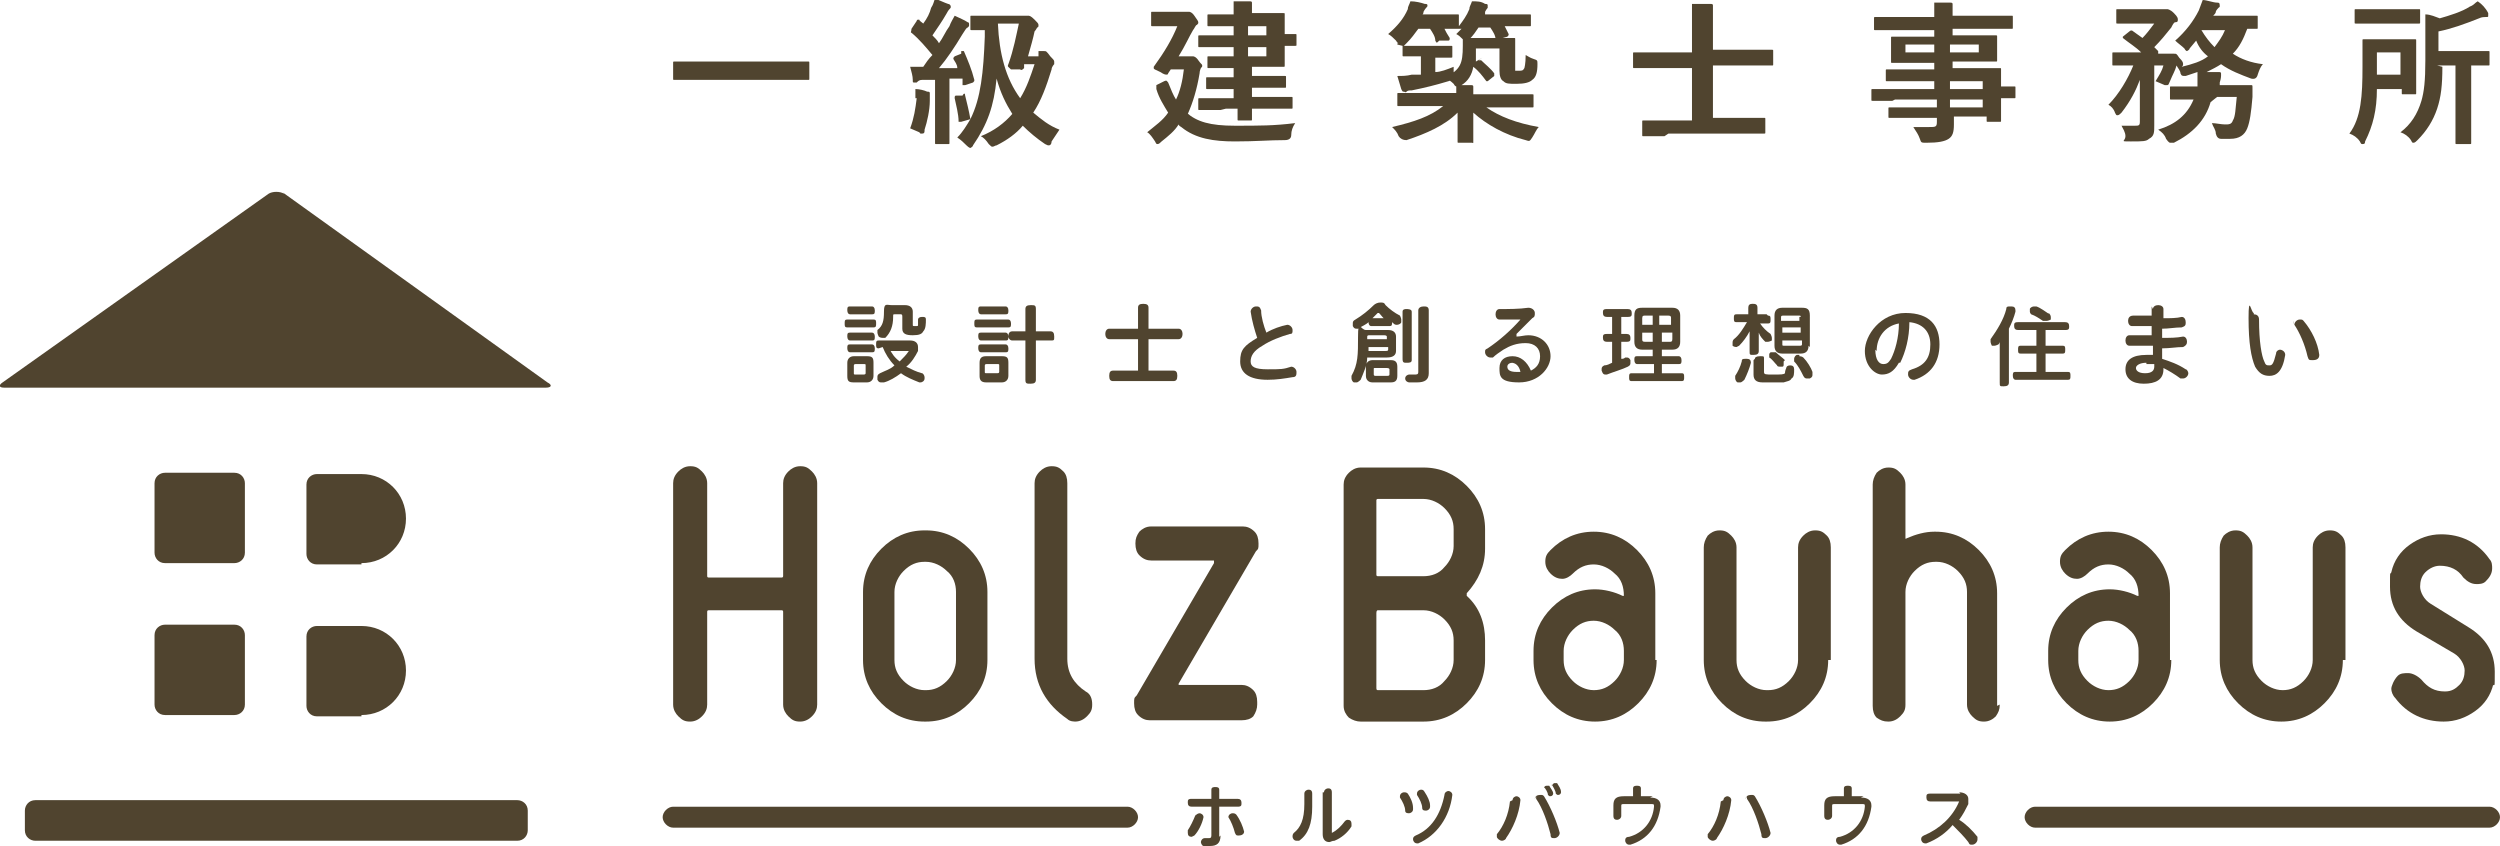 <?xml version="1.0" encoding="UTF-8"?>
<svg id="_レイヤー_2" data-name="レイヤー 2" xmlns="http://www.w3.org/2000/svg" width="190.9" height="64.6" viewBox="0 0 190.9 64.6">
  <defs>
    <style>
      .cls-1 {
        fill: #50442f;
      }
    </style>
  </defs>
  <g id="_レイヤー_1-2" data-name="レイヤー 1">
    <g>
      <g>
        <g>
          <path class="cls-1" d="M64.7,25c-.2,0-.2-.1-.2-.3s0-.3.2-.3h2c.2,0,.2.1.2.3s0,.3-.2.3h-2ZM66.7,28.7c0,.3-.2.5-.5.5h-1c-.4,0-.5-.1-.5-.5v-1c0-.3.2-.5.5-.5h1c.4,0,.5.1.5.5v1ZM64.9,24c-.1,0-.2-.1-.2-.3s0-.3.2-.3h1.7c.1,0,.2.1.2.3s0,.3-.2.3h-1.7ZM64.9,26c-.1,0-.2-.1-.2-.3s0-.3.2-.3h1.7c.1,0,.2.1.2.3s0,.3-.2.3h-1.7ZM64.9,26.9c-.1,0-.2-.1-.2-.3s0-.3.2-.3h1.7c.1,0,.2.1.2.3s0,.3-.2.3h-1.7ZM66.1,27.9c0-.1,0-.1-.2-.1h-.5c-.1,0-.2,0-.2.1v.6c0,.1,0,.1.2.1h.5c.1,0,.2,0,.2-.1v-.6ZM67.1,26.6c-.2,0-.2-.1-.2-.3s0-.3.2-.3h2.4c.4,0,.6.2.6.5s0,.2,0,.3c-.2.4-.5.9-.9,1.2.4.2.8.4,1.2.5.1,0,.2.2.2.3s0,0,0,.1c0,.2-.2.3-.3.3s0,0-.1,0c-.5-.2-1-.4-1.4-.7-.4.3-.9.6-1.3.7,0,0-.1,0-.2,0-.1,0-.2,0-.3-.2,0,0,0-.1,0-.2,0-.1,0-.2.2-.3.4-.2.8-.3,1.1-.6-.4-.4-.7-.9-.9-1.4h0ZM68.9,24.2c0-.1,0-.2-.1-.2h-.5c-.1,0-.1,0-.1.2,0,.7-.2,1.2-.6,1.6,0,0-.2,0-.2,0s-.2,0-.3-.1c0,0-.1-.2-.1-.3s0-.2,0-.2c.4-.3.5-.7.5-1.4s.2-.5.6-.5h1c.4,0,.6.2.6.5v1c0,.1,0,.1.2.1s.2,0,.2-.1c0,0,0-.3,0-.4,0-.1.1-.2.3-.2h0c.2,0,.3,0,.3.2h0c0,.3,0,.7-.2.9-.1.2-.3.3-.8.3s-.8-.1-.8-.5v-1ZM67.9,26.6c.2.4.4.7.8,1,.3-.3.5-.5.7-.8,0,0,0,0,0,0,0,0,0,0-.1,0h-1.3Z"/>
          <path class="cls-1" d="M74.6,25c-.2,0-.2-.1-.2-.3s0-.3.2-.3h2.4c.1,0,.2.1.2.3s0,.3-.2.3h-2.4ZM74.9,24c-.1,0-.2-.1-.2-.3s0-.3.2-.3h1.9c.1,0,.2.1.2.3s0,.3-.2.3h-1.9ZM74.9,26c-.1,0-.2-.1-.2-.3s0-.3.2-.3h1.9c.1,0,.2.1.2.3s0,.3-.2.3h-1.9ZM74.9,26.9c-.1,0-.2-.1-.2-.3s0-.3.2-.3h1.9c.1,0,.2.1.2.3s0,.3-.2.3h-1.9ZM77,28.7c0,.3-.2.5-.5.5h-1.2c-.4,0-.5-.2-.5-.5v-1c0-.4.2-.5.5-.5h1.2c.4,0,.5.1.5.5v1ZM76.3,27.9c0-.1,0-.1-.2-.1h-.7c-.1,0-.2,0-.2.1v.5c0,.1,0,.1.2.1h.7c.1,0,.2,0,.2-.1v-.5ZM80.2,25.3c.2,0,.3.1.3.4s0,.3-.3.3h-1.1v3c0,.2-.1.3-.4.3s-.4,0-.4-.3v-3h-1c-.2,0-.3-.2-.3-.3s0-.4.3-.4h1v-1.7c0-.2.1-.3.4-.3s.4,0,.4.3v1.7h1.1Z"/>
          <path class="cls-1" d="M89.6,28.3c.2,0,.3.1.3.4s-.1.4-.3.4h-4.6c-.2,0-.3-.1-.3-.4s.1-.4.3-.4h1.9v-2.4h-2.2c-.2,0-.3-.2-.3-.4s.1-.4.3-.4h2.2v-1.6c0-.2.1-.3.4-.3s.4.1.4.3v1.6h2.3c.2,0,.3.2.3.4s-.1.4-.3.4h-2.3v2.4h2Z"/>
          <path class="cls-1" d="M98.2,24.8s0,0,.1,0c.2,0,.4.2.4.4s0,.3-.2.3c-.7.2-1.5.5-2.1.9-.7.4-.9.8-.9,1.2s.3.6,1.3.6,1.2,0,1.8-.2c0,0,0,0,0,0,.2,0,.4.2.4.4s0,.4-.3.4c-.6.1-1.2.2-1.9.2-1.4,0-2.1-.5-2.1-1.4s.3-1.2,1.3-1.8c-.2-.6-.4-1.3-.5-2,0,0,0,0,0,0,0-.2.2-.4.4-.4s.3,0,.4.3c0,.5.2,1.2.4,1.7.5-.3,1.1-.5,1.6-.6Z"/>
          <path class="cls-1" d="M104.4,27.3c0,.6-.3,1.2-.5,1.7,0,0-.2.2-.3.2s-.1,0-.2,0c-.1,0-.2-.2-.2-.3s0-.1,0-.2c.5-.9.5-1.6.5-3s.2-.5.6-.5h1.7c.4,0,.6.2.6.5v1.1c0,.3-.2.5-.7.5h-1.6ZM104.7,24.9c-.1,0-.2-.1-.2-.3h0c-.2.2-.5.3-.8.5,0,0,0,0-.1,0-.1,0-.2,0-.3-.2,0,0,0-.1,0-.2,0-.1,0-.2.2-.3.5-.3,1-.7,1.4-1.1.1-.1.3-.2.5-.2s.3,0,.4.2c.3.3.7.6,1.1.8,0,0,.1.2.1.3s0,0,0,.2c0,.1-.2.2-.3.2s0,0-.1,0c-.1,0-.2-.1-.3-.2,0,0,0,0,0,0,0,.2,0,.3-.2.3h-1.2ZM106.2,27.5c.3,0,.5.1.5.5v.7c0,.4-.2.5-.5.5h-1.4c-.3,0-.5-.2-.5-.5v-.7c0-.3.2-.5.5-.5h1.4ZM105.8,26.8c.1,0,.2,0,.2-.1v-.2h-1.5c0,0,0,.2,0,.3h1.4ZM104.6,25.6c-.1,0-.2,0-.2.1v.2h1.5v-.2c0,0,0-.1-.2-.1h-1.2ZM105.8,24.4c-.2-.1-.3-.3-.5-.5,0,0,0,0,0,0,0,0,0,0-.1,0-.1.1-.3.3-.4.4h1.1ZM105.9,28.7c.1,0,.2,0,.2-.1v-.4c0,0,0-.1-.2-.1h-.9c-.1,0-.1,0-.1.1v.4c0,0,0,.1.1.1h.9ZM107.8,27.5c0,.2-.2.2-.4.2s-.3,0-.3-.3v-3.6c0-.2.2-.2.3-.2s.4,0,.4.2v3.6ZM109.1,28.5c0,.5-.3.7-.9.7s-.4,0-.6,0c-.1,0-.3-.1-.3-.3s0,0,0,0c0-.2.2-.3.3-.3s0,0,0,0c.2,0,.3,0,.4,0,.2,0,.3,0,.3-.2v-4.7c0-.2.2-.3.4-.3s.4,0,.4.3v4.9Z"/>
          <path class="cls-1" d="M115.8,25.7c.3,0,.6-.1.9-.1,1,0,1.7.7,1.7,1.6s-.9,2-2.4,2-1.5-.5-1.5-1.1.4-.9,1-.9,1.1.4,1.4,1.1c.4-.2.7-.5.7-1.1s-.4-1-1.1-1-1.2.2-1.7.5c-.3.2-.6.4-.8.6,0,0-.2,0-.2,0-.2,0-.4-.2-.4-.4s0-.2.2-.3c.9-.6,1.8-1.4,2.5-2.2-.5,0-1,0-1.6,0-.2,0-.3-.2-.3-.4s.1-.4.3-.4c.7,0,1.5,0,2.2-.1h0c.3,0,.5.2.5.4s0,.3-.2.4l-1.2,1.2h0ZM115.5,27.7c-.2,0-.4.1-.4.3,0,.3.3.4.7.4s.3,0,.3,0c-.1-.5-.4-.7-.7-.7Z"/>
          <path class="cls-1" d="M122.7,24.2c-.2,0-.3-.1-.3-.3s0-.3.3-.3h1.6c.2,0,.3.1.3.3s0,.3-.3.3h-.5v1.3h.4c.2,0,.3.1.3.3s0,.3-.3.3h-.4v1.3c.1,0,.2,0,.3-.1,0,0,0,0,.1,0,.1,0,.2,0,.3.2,0,0,0,.1,0,.2,0,.1,0,.2-.2.3-.4.2-1.1.4-1.6.6,0,0,0,0-.1,0-.1,0-.2,0-.3-.3,0,0,0,0,0-.1,0-.1,0-.2.2-.3.2,0,.4-.1.6-.2v-1.6h-.4c-.2,0-.3-.1-.3-.3s0-.3.3-.3h.4v-1.3h-.5ZM126.2,27.8h-1.2c-.1,0-.2-.1-.2-.3s0-.3.2-.3h1.2v-.5h-.8c-.4,0-.6-.2-.6-.6v-2c0-.5.2-.6.6-.6h2.3c.4,0,.6.2.6.6v2c0,.4-.2.6-.6.6h-.8v.5h1.3c.1,0,.2.1.2.3s0,.3-.2.3h-1.3v.7h1.5c.2,0,.2.1.2.3s0,.3-.2.3h-3.8c-.2,0-.2-.1-.2-.3s0-.3.2-.3h1.7v-.7ZM125.6,24.1c-.1,0-.2,0-.2.2v.5h.8v-.7h-.6ZM125.4,25.4v.5c0,.1,0,.2.2.2h.6v-.7h-.8ZM126.8,24.8h.8v-.5c0-.1,0-.2-.2-.2h-.7v.7ZM126.8,26.1h.7c.1,0,.2,0,.2-.2v-.5h-.8v.7Z"/>
          <path class="cls-1" d="M135,24.1c.2,0,.2.1.2.3s0,.3-.2.3h-.6c.2.3.5.6.8.8,0,0,.1.2.1.3s0,.1,0,.2c0,0-.2.1-.3.1s-.1,0-.2,0c-.2-.2-.4-.4-.5-.7,0,.2,0,.3,0,.5v.9c0,.2-.1.3-.4.3s-.3,0-.3-.3v-.9c0-.2,0-.4,0-.6-.2.4-.5.8-.8,1.1,0,0-.2.1-.2.1s-.2,0-.3-.1c0,0,0-.1,0-.2s0-.2.1-.3c.4-.3.7-.8,1-1.3h-.8c-.2,0-.2-.1-.2-.3s0-.3.2-.3h.9v-.5c0-.2.1-.3.3-.3s.4,0,.4.3v.5h.7ZM133.7,27.6s0,0,0,.1c-.1.4-.3.9-.5,1.3,0,0-.2.2-.3.2s-.1,0-.2,0c-.1,0-.2-.2-.2-.3s0-.1,0-.2c.2-.3.4-.7.5-1.1,0-.2.1-.2.3-.2s0,0,.1,0c.2,0,.3.1.3.3ZM134,27.4c0-.1.1-.2.4-.2s.3,0,.3.2v1c0,.2.1.2.7.2s.8,0,.9-.1c0,0,0-.2.1-.4,0-.1.1-.2.3-.2s0,0,0,0c.2,0,.3.1.3.3h0c0,.3,0,.6-.2.7-.1.2-.3.2-.6.3-.2,0-.5,0-.8,0s-.6,0-.8,0c-.5,0-.7-.2-.7-.6v-1.1ZM136.2,27.6c0,0,0,.1,0,.2s0,.2-.1.2c0,0-.2,0-.2,0s-.2,0-.2-.1c-.2-.2-.4-.5-.6-.6,0,0,0-.1,0-.2s0-.1.1-.2c0,0,.2,0,.2,0s.1,0,.2,0c.2.2.5.4.7.6ZM138.1,26.4c0,.4-.2.6-.6.6h-1.4c-.4,0-.6-.2-.6-.6v-2.3c0-.4.2-.6.6-.6h1.5c.4,0,.6.1.6.6v2.4ZM137.5,24.2c0-.1,0-.1-.2-.1h-1.1c-.1,0-.2,0-.2.1v.3h1.4v-.3ZM136.1,25v.4h1.4v-.4h-1.4ZM136.1,26v.3c0,.1,0,.1.2.1h1.1c.1,0,.2,0,.2-.1v-.3h-1.4ZM137.4,27.2c0,0,.2,0,.3.1.3.3.6.8.7,1.1,0,0,0,.1,0,.2,0,.1,0,.2-.2.3,0,0-.1,0-.2,0-.1,0-.2,0-.3-.2-.2-.4-.4-.8-.7-1.1,0,0,0-.1,0-.2,0,0,0-.2.2-.3,0,0,.1,0,.2,0Z"/>
          <path class="cls-1" d="M145,27.7c-.4.7-.8.9-1.3.9s-1.3-.6-1.3-1.8,1.2-2.9,3.1-2.9,2.6,1,2.6,2.4-.7,2.3-1.9,2.7c0,0,0,0-.1,0-.2,0-.4-.2-.4-.4s0-.3.3-.4c1-.3,1.4-.9,1.4-1.9s-.6-1.6-1.6-1.7c0,1.2-.3,2.3-.7,3.1ZM143.2,26.7c0,.8.3,1.1.6,1.1s.4-.1.6-.4c.3-.6.6-1.6.6-2.7-1.1.2-1.7,1.1-1.7,2.1Z"/>
          <path class="cls-1" d="M152.7,26.8c0-.2,0-.5,0-.7,0,0,0,.1-.1.2,0,0-.2.1-.3.1s-.2,0-.2,0c0,0-.1-.2-.1-.3s0-.2,0-.2c.5-.7,1-1.5,1.2-2.3,0-.2.1-.2.3-.2s0,0,.1,0c.2,0,.3.1.3.3s0,0,0,.1c-.1.4-.3.9-.5,1.3v4.1c0,.2-.1.3-.4.3s-.3,0-.3-.3v-2.3ZM156.2,26.4h1.3c.2,0,.2.1.2.3s0,.3-.2.3h-1.3v1.4h1.7c.2,0,.2.1.2.3s0,.3-.2.3h-4c-.1,0-.2-.1-.2-.3s0-.3.2-.3h1.6v-1.4h-1.2c-.2,0-.2-.1-.2-.3s0-.3.2-.3h1.2v-1.2h-1.4c-.2,0-.3-.1-.3-.3s0-.3.3-.3h3.6c.2,0,.3.1.3.3s0,.3-.3.3h-1.5v1.2ZM156.4,23.9c.1,0,.2.2.2.3s0,.2,0,.2c0,0-.2.1-.3.1s-.2,0-.3,0c-.3-.2-.6-.4-.9-.5,0,0-.1-.1-.1-.2s0-.2,0-.2c0-.1.2-.2.3-.2s.1,0,.2,0c.3.1.7.4,1,.6Z"/>
          <path class="cls-1" d="M164.4,23.6c0-.2.2-.3.4-.3s.4.1.4.3v.7c.5,0,1,0,1.4-.1,0,0,0,0,0,0,.2,0,.3.2.3.4s0,.3-.3.4c-.5,0-1,.1-1.5.1,0,.2,0,.4,0,.7.6,0,1.1,0,1.6-.1,0,0,0,0,0,0,.2,0,.3.2.3.4s-.1.3-.3.4c-.5,0-1,.1-1.6.1,0,.3,0,.6,0,.8.6.2,1.2.4,1.8.8.1,0,.2.2.2.3,0,.2-.2.4-.4.4s-.2,0-.2,0c-.4-.3-.9-.6-1.3-.8,0,0,0,0,0,.1,0,.8-.6,1.1-1.5,1.1s-1.4-.4-1.4-1.1.5-1.1,1.6-1.1.4,0,.5,0c0-.2,0-.5,0-.7h-.2c-.6,0-1.1,0-1.6,0-.2,0-.3-.2-.3-.4s.1-.4.3-.4h0c.4,0,.9,0,1.5,0h.2c0-.2,0-.4,0-.7h-.2c-.4,0-.9,0-1.3,0-.2,0-.3-.2-.3-.4s.1-.4.4-.4h0c.4,0,.8,0,1.2,0h.2v-.7ZM163.9,27.7c-.5,0-.8.2-.8.4s.2.4.7.4.7-.2.7-.5,0-.1,0-.2c-.2,0-.4,0-.6,0Z"/>
          <path class="cls-1" d="M172.1,24c.2,0,.4.1.4.4,0,1.7.2,2.8.4,3.2.1.3.2.3.4.3s.3-.1.5-.9c0-.2.2-.3.3-.3s.4.1.4.4,0,0,0,0c-.2,1.3-.7,1.6-1.2,1.6s-.8-.2-1.1-.7c-.3-.7-.5-1.8-.5-3.7s.2-.4.4-.4ZM175.2,24.8c0-.2.2-.4.4-.4s.2,0,.3.1c.6.7,1.1,1.7,1.2,2.6,0,0,0,0,0,0,0,.3-.2.4-.5.4s-.3,0-.4-.3c-.2-.9-.6-1.8-1-2.4,0,0-.1-.2-.1-.3Z"/>
        </g>
        <g>
          <path class="cls-1" d="M91.3,62.3c0-.1.2-.2.3-.2s.3.1.3.3,0,0,0,0c-.1.5-.4,1.1-.7,1.4,0,0-.2.1-.2.1-.2,0-.3-.1-.3-.3s0-.1,0-.2c.2-.3.4-.7.6-1.2ZM93.2,63.8c0,.6-.3.8-.8.8s-.3,0-.5,0c-.1,0-.2-.2-.2-.3s.1-.3.3-.3,0,0,0,0c.1,0,.2,0,.3,0s.2,0,.2-.2v-2.2h-1.5c-.2,0-.3-.1-.3-.3s0-.3.3-.3h1.5v-.7c0-.2.2-.2.3-.2s.3,0,.3.2v.7h1.4c.2,0,.3.1.3.3s0,.3-.3.3h-1.4v2.3ZM93.8,62.4c0-.2.2-.3.3-.3s.2,0,.3.1c.3.4.5.9.6,1.3,0,0,0,0,0,0,0,.2-.2.3-.4.3s-.2,0-.3-.2c-.1-.4-.3-.9-.5-1.2,0,0,0-.1,0-.1Z"/>
          <path class="cls-1" d="M99.6,60.6c0-.2.2-.3.3-.3s.3,0,.3.3v1c0,1.3-.3,2.1-1,2.6,0,0-.2,0-.2,0-.2,0-.3-.2-.3-.3s0-.2.1-.3c.5-.4.8-1,.8-2.2v-1ZM101.1,60.5c0-.2.2-.3.3-.3s.3,0,.3.3v3c0,0,0,.1,0,.1s0,0,0,0c.4-.2.7-.5,1-.9,0,0,.1-.1.2-.1.2,0,.3.1.3.3s0,.1,0,.2c-.3.5-.8.9-1.3,1.1-.2,0-.3.1-.4.1-.3,0-.5-.2-.5-.6v-3.2Z"/>
          <path class="cls-1" d="M107.9,61.8s0,0,0,0c0,.2-.2.3-.3.3s-.3,0-.3-.2c0-.3-.2-.7-.4-1,0,0,0,0,0-.1,0-.2.2-.3.3-.3s.2,0,.3.1c.2.3.4.7.4,1.1ZM108.3,64.4s0,0-.1,0c-.2,0-.3-.2-.3-.3s0-.2.2-.3c1.2-.5,1.9-1.6,2.2-3.1,0-.2.2-.3.3-.3s.3.1.3.3,0,0,0,0c-.2,1.7-1.2,3.1-2.6,3.7ZM109.2,61.6s0,0,0,0c0,.2-.2.3-.3.3s-.3,0-.3-.2c0-.3-.2-.7-.4-1,0,0,0,0,0-.1,0-.2.2-.3.3-.3s.2,0,.3.2c.2.3.4.7.4,1Z"/>
          <path class="cls-1" d="M115.5,61.1c0-.2.2-.3.3-.3s.3.1.3.3h0c-.1,1.1-.6,2.2-1.1,2.9,0,.1-.2.2-.3.2-.2,0-.4-.2-.4-.3s0-.2,0-.2c.5-.6.9-1.5,1-2.5ZM117.2,61c0-.2.2-.3.4-.3s.2,0,.3.1c.5.8,1,2,1.2,2.8,0,0,0,0,0,0,0,.2-.2.4-.4.4s-.3,0-.3-.3c-.2-.8-.6-2-1.1-2.7,0,0,0-.1,0-.2ZM117.9,60.2c0,0,0-.2.2-.2s.1,0,.2,0c.1.2.3.4.3.6,0,0,0,0,0,0,0,.1-.1.2-.2.2s-.1,0-.2-.1c0-.2-.2-.5-.3-.6,0,0,0,0,0,0ZM118.5,60c0,0,.1-.2.2-.2s.1,0,.2,0c.1.2.3.4.3.7,0,0,0,0,0,0,0,.1-.1.2-.2.2s-.1,0-.2-.1c0-.2-.2-.5-.3-.7,0,0,0,0,0,0Z"/>
          <path class="cls-1" d="M126,60.9c.5,0,.8.2.8.6s0,0,0,.1c-.2,1.5-1,2.5-2.3,2.9,0,0,0,0-.1,0-.2,0-.3-.2-.3-.3s0-.3.3-.3c1.1-.3,1.8-1.2,1.9-2.3h0c0-.2,0-.2-.2-.2h-2.1c-.2,0-.2,0-.2.2v.7c0,.2-.2.3-.3.3s-.3,0-.3-.3v-.8c0-.5.2-.7.8-.7h.7v-.6c0-.2.2-.2.3-.2s.3,0,.3.2v.6h.9Z"/>
          <path class="cls-1" d="M131.6,61.1c0-.2.2-.3.3-.3s.3.1.3.3h0c-.1,1.1-.6,2.2-1.1,2.9,0,.1-.2.2-.3.2-.2,0-.4-.2-.4-.3s0-.2,0-.2c.5-.6.9-1.5,1-2.5ZM133.3,61c0-.2.2-.3.4-.3s.2,0,.3.1c.5.8,1,2,1.2,2.8,0,0,0,0,0,0,0,.2-.2.4-.4.4s-.3,0-.3-.3c-.2-.8-.6-2-1.1-2.7,0,0,0-.1,0-.2Z"/>
          <path class="cls-1" d="M142.1,60.9c.5,0,.8.2.8.6s0,0,0,.1c-.2,1.5-1,2.5-2.3,2.9,0,0,0,0-.1,0-.2,0-.3-.2-.3-.3s0-.3.3-.3c1.1-.3,1.8-1.2,1.9-2.3h0c0-.2,0-.2-.2-.2h-2.1c-.2,0-.2,0-.2.2v.7c0,.2-.2.3-.3.3s-.3,0-.3-.3v-.8c0-.5.2-.7.8-.7h.7v-.6c0-.2.2-.2.3-.2s.3,0,.3.2v.6h.9Z"/>
          <path class="cls-1" d="M149.6,60.5c.4,0,.7.2.7.5s0,.2,0,.4c-.2.4-.4.8-.7,1.2.5.3,1,.8,1.4,1.3,0,0,0,.2,0,.2,0,.2-.2.4-.4.4s-.2,0-.3-.2c-.3-.4-.8-.9-1.2-1.3-.5.6-1.2,1.1-2,1.4,0,0,0,0-.1,0-.2,0-.3-.2-.3-.3s0-.2.2-.3c1.2-.5,2.2-1.4,2.7-2.6,0,0,0,0,0,0,0,0,0,0-.1,0h-2.1c-.2,0-.3-.1-.3-.3s0-.3.3-.3h2.3Z"/>
        </g>
        <g>
          <path class="cls-1" d="M152.7,53.8c0,.4-.1.6-.3.9-.2.2-.5.4-.9.4s-.6-.1-.9-.4c-.2-.2-.4-.5-.4-.9v-8.6c0-.6-.2-1.1-.7-1.6-.4-.4-1-.7-1.6-.7h-.1c-.6,0-1.1.2-1.6.7-.4.4-.7,1-.7,1.6v8.6c0,.4-.1.6-.4.9-.2.2-.5.4-.9.4s-.6-.1-.9-.3c-.2-.2-.3-.5-.3-.9v-16.9c0-.3.1-.6.3-.9.2-.2.5-.4.9-.4s.6.1.9.4c.2.2.4.5.4.9v4.1c0,0,0,.1.1,0,.7-.3,1.4-.5,2.1-.5h.1c1.3,0,2.4.5,3.3,1.4.9.9,1.4,2,1.4,3.3v8.6Z"/>
          <path class="cls-1" d="M165.8,50.4c0,1.3-.5,2.4-1.4,3.3-.9.9-2,1.4-3.3,1.4h0c-1.3,0-2.4-.5-3.3-1.4-.9-.9-1.4-2-1.4-3.3v-.7c0-1.3.5-2.4,1.4-3.3.9-.9,2-1.4,3.3-1.4h0c.7,0,1.5.2,2.1.5,0,0,.1,0,.1,0h0c0-.7-.2-1.3-.7-1.7-.4-.4-1-.7-1.6-.7h0c-.6,0-1.1.2-1.6.7-.2.2-.5.4-.8.4s-.6-.1-.9-.4c-.2-.2-.4-.5-.4-.9s.1-.6.4-.9c.9-.9,2-1.4,3.3-1.4h0c1.3,0,2.4.5,3.3,1.4.9.9,1.4,2,1.4,3.3v5.1ZM163.3,50.4v-.7c0-.6-.2-1.2-.7-1.6-.4-.4-1-.7-1.6-.7h0c-.6,0-1.1.2-1.6.7-.4.4-.7,1-.7,1.6v.7c0,.6.2,1.1.7,1.6.4.4,1,.7,1.6.7h0c.6,0,1.1-.2,1.6-.7.4-.4.7-1,.7-1.6Z"/>
          <path class="cls-1" d="M82.2,55.1c-.2,0-.5,0-.7-.2-1.6-1.1-2.5-2.6-2.5-4.6v-13.4c0-.3.1-.6.4-.9.2-.2.5-.4.9-.4s.6.1.9.4c.2.2.3.5.3.9v13.4c0,1.1.5,1.9,1.4,2.5.4.2.5.6.5,1s-.1.6-.4.9c-.2.2-.5.4-.9.4Z"/>
          <path class="cls-1" d="M190.4,52.2c-.2.9-.7,1.6-1.4,2.1-.7.5-1.5.8-2.4.8h0c-1.5,0-2.8-.6-3.7-1.8-.2-.2-.3-.5-.3-.7s.2-.7.5-1c.2-.2.5-.2.8-.2s.7.2,1,.5c.5.6,1,.9,1.8.9h0c.5,0,.8-.2,1.1-.5.3-.3.4-.7.4-1.1s-.3-1-.8-1.3l-2.9-1.7c-1.3-.8-2-1.9-2-3.4s0-.8.1-1.1c.2-.9.7-1.6,1.4-2.1.7-.5,1.5-.8,2.4-.8h0c1.5,0,2.8.6,3.7,1.9.2.2.2.5.2.7,0,.4-.2.7-.5,1-.2.2-.5.2-.7.2-.4,0-.7-.2-1-.5-.4-.6-1-.9-1.8-.9h0c-.4,0-.8.2-1.1.5-.3.3-.4.7-.4,1.1s.3,1,.8,1.3l2.9,1.8c1.3.8,2,1.9,2,3.4s0,.8-.2,1.1Z"/>
          <path class="cls-1" d="M178.9,50.4c0,1.3-.5,2.4-1.4,3.3-.9.9-2,1.4-3.3,1.4h0c-1.3,0-2.4-.5-3.3-1.4-.9-.9-1.4-2-1.4-3.3v-8.6c0-.3.1-.6.3-.9.2-.2.5-.4.9-.4s.6.1.9.4c.2.2.4.5.4.9v8.6c0,.6.2,1.1.7,1.6.4.4,1,.7,1.6.7h0c.6,0,1.1-.2,1.6-.7.4-.4.7-1,.7-1.6v-8.6c0-.3.1-.6.4-.9.2-.2.5-.4.9-.4s.6.1.9.4c.2.2.3.5.3.9v8.6Z"/>
          <path class="cls-1" d="M139.6,50.4c0,1.3-.5,2.4-1.4,3.3-.9.9-2,1.4-3.3,1.4h-.1c-1.3,0-2.4-.5-3.3-1.4-.9-.9-1.4-2-1.4-3.3v-8.6c0-.3.1-.6.3-.9.2-.2.5-.4.9-.4s.6.1.9.4c.2.2.4.5.4.9v8.6c0,.6.2,1.1.7,1.6.4.4,1,.7,1.6.7h.1c.6,0,1.1-.2,1.6-.7.4-.4.7-1,.7-1.6v-8.6c0-.3.1-.6.4-.9.2-.2.5-.4.9-.4s.6.1.9.4c.2.2.3.5.3.9v8.6Z"/>
          <path class="cls-1" d="M62.4,53.8c0,.3-.1.6-.4.9-.2.2-.5.4-.9.4s-.6-.1-.9-.4c-.2-.2-.4-.5-.4-.9v-7.1c0,0,0-.1-.1-.1h-5.6c0,0-.1,0-.1.1v7.1c0,.3-.1.6-.4.9-.2.2-.5.4-.9.4s-.6-.1-.9-.4c-.2-.2-.4-.5-.4-.9v-16.9c0-.3.1-.6.4-.9.2-.2.5-.4.9-.4s.6.1.9.4c.2.2.4.5.4.9v7.1c0,0,0,.1.1.1h5.6c0,0,.1,0,.1-.1v-7.1c0-.3.1-.6.4-.9.2-.2.5-.4.9-.4s.6.1.9.4c.2.2.4.5.4.9v16.9Z"/>
          <path class="cls-1" d="M75.4,50.4c0,1.3-.5,2.4-1.4,3.3-.9.9-2,1.4-3.3,1.4h-.1c-1.3,0-2.4-.5-3.3-1.4-.9-.9-1.4-2-1.4-3.3v-5.2c0-1.3.5-2.4,1.4-3.3.9-.9,2-1.4,3.3-1.4h.1c1.3,0,2.4.5,3.3,1.4.9.9,1.4,2,1.4,3.3v5.2ZM73,50.4v-5.2c0-.6-.2-1.2-.7-1.6-.4-.4-1-.7-1.6-.7h-.1c-.6,0-1.1.2-1.6.7-.4.4-.7,1-.7,1.6v5.2c0,.6.2,1.1.7,1.6.4.4,1,.7,1.6.7h.1c.6,0,1.1-.2,1.6-.7.4-.4.7-1,.7-1.6Z"/>
          <path class="cls-1" d="M113.4,50.4c0,1.3-.5,2.4-1.4,3.3-.9.9-2,1.4-3.3,1.4h-4.8c-.3,0-.6-.1-.9-.3-.2-.2-.4-.5-.4-.9v-16.9c0-.3.1-.6.4-.9.2-.2.5-.4.9-.4h4.8c1.3,0,2.4.5,3.3,1.4.9.9,1.4,2,1.4,3.3v1.5c0,1.3-.5,2.4-1.4,3.4,0,0,0,.1,0,.2,1,.9,1.4,2.1,1.4,3.4v1.5ZM111,41.9v-1.5c0-.6-.2-1.1-.7-1.6-.4-.4-1-.7-1.6-.7h-3.5c0,0-.1,0-.1.1v5.7c0,0,0,.1.1.1h3.5c.6,0,1.2-.2,1.6-.7.4-.4.7-1,.7-1.6ZM111,50.4v-1.5c0-.6-.2-1.1-.7-1.6-.4-.4-1-.7-1.6-.7h-3.5c0,0-.1,0-.1.2v5.7c0,.1,0,.2.1.2h3.5c.6,0,1.2-.2,1.6-.7.4-.4.7-1,.7-1.6Z"/>
          <path class="cls-1" d="M126.5,50.4c0,1.3-.5,2.4-1.4,3.3-.9.9-2,1.4-3.3,1.4h0c-1.3,0-2.4-.5-3.3-1.4-.9-.9-1.4-2-1.4-3.3v-.7c0-1.3.5-2.4,1.4-3.3.9-.9,2-1.4,3.3-1.4h0c.7,0,1.5.2,2.1.5,0,0,.1,0,.1,0h0c0-.7-.2-1.3-.7-1.7-.4-.4-1-.7-1.6-.7h0c-.6,0-1.1.2-1.6.7-.2.2-.5.4-.8.4s-.6-.1-.9-.4c-.2-.2-.4-.5-.4-.9s.1-.6.4-.9c.9-.9,2-1.4,3.3-1.4h0c1.3,0,2.4.5,3.3,1.4.9.9,1.4,2,1.4,3.3v5.1ZM124,50.4v-.7c0-.6-.2-1.2-.7-1.6-.4-.4-1-.7-1.6-.7h0c-.6,0-1.1.2-1.6.7-.4.4-.7,1-.7,1.6v.7c0,.6.2,1.1.7,1.6.4.4,1,.7,1.6.7h0c.6,0,1.1-.2,1.6-.7.4-.4.7-1,.7-1.6Z"/>
          <path class="cls-1" d="M96,53.8c0,.3-.1.6-.3.9-.2.2-.5.3-.9.3h-7c-.3,0-.6-.1-.9-.4-.2-.2-.3-.5-.3-.9s0-.4.2-.6l5.9-10.1c0-.1,0-.2,0-.2h-4.8c-.3,0-.6-.1-.9-.4-.2-.2-.3-.5-.3-.9s.1-.6.3-.9c.2-.2.5-.4.9-.4h7c.3,0,.6.1.9.4.2.2.3.5.3.9s0,.4-.2.6l-5.9,10.1c0,0,0,.1,0,.1h4.8c.3,0,.6.1.9.4.2.2.3.5.3.9Z"/>
        </g>
        <path class="cls-1" d="M40.3,63.4c0,.4-.3.8-.8.8H2.7c-.4,0-.8-.3-.8-.8v-1.5c0-.4.3-.8.8-.8h36.8c.4,0,.8.3.8.8v1.5ZM21.7,14.8c-.3-.2-.9-.2-1.2,0L.2,29.2c-.3.2-.3.4.1.4h41.4c.4,0,.5-.2.1-.4l-20.2-14.5ZM17.9,43c.4,0,.8-.3.8-.8v-5.3c0-.4-.3-.8-.8-.8h-5.3c-.4,0-.8.3-.8.8v5.3c0,.4.3.8.8.8h5.3ZM17.9,54.6c.4,0,.8-.3.8-.8v-5.3c0-.4-.3-.8-.8-.8h-5.3c-.4,0-.8.3-.8.8v5.3c0,.4.3.8.8.8h5.3ZM27.6,54.6c1.9,0,3.4-1.5,3.4-3.4s-1.5-3.4-3.4-3.4h-3.4c-.4,0-.8.3-.8.8v5.3c0,.4.3.8.8.8h3.4ZM27.6,43c1.9,0,3.4-1.5,3.4-3.4s-1.5-3.4-3.4-3.4h-3.4c-.4,0-.8.3-.8.8v5.3c0,.4.3.8.8.8h3.4Z"/>
        <path class="cls-1" d="M190.1,63.2h-34.7c-.4,0-.8-.4-.8-.8s.4-.8.8-.8h34.7c.4,0,.8.4.8.8s-.4.8-.8.8Z"/>
        <path class="cls-1" d="M86.1,63.2h-34.7c-.4,0-.8-.4-.8-.8s.4-.8.8-.8h34.7c.4,0,.8.4.8.8s-.4.8-.8.8Z"/>
      </g>
      <g>
        <path class="cls-1" d="M53,6.1c-1.1,0-1.5,0-1.5,0-.1,0-.1,0-.1-.1v-1.2c0-.1,0-.1.1-.1s.4,0,1.5,0h7.2c1.1,0,1.5,0,1.5,0,.1,0,.1,0,.1.1v1.2c0,.1,0,.1-.1.1s-.4,0-1.5,0h-7.2Z"/>
        <path class="cls-1" d="M73.4,3.9c.2,0,.2,0,.2,0,.3.7.6,1.4.8,2.2,0,.1,0,.1-.1.2l-.6.2c-.1,0-.2,0-.2,0v-.5c-.4,0-.7,0-1,0v3.3c0,1.1,0,1.5,0,1.6,0,.1,0,.1-.1.1h-.9c-.1,0-.1,0-.1-.1s0-.5,0-1.6v-3.2h-1c-.2,0-.3.1-.4.2,0,0-.1,0-.2,0s-.1,0-.1-.2c0-.3-.1-.6-.2-1,.3,0,.7,0,1,0,.2-.3.4-.6.7-.9-.5-.6-1-1.2-1.6-1.7-.1,0,0-.1,0-.3l.4-.6c0,0,0-.1.1-.1s0,0,.1,0c0,.1.2.2.3.3.3-.4.5-.8.6-1.2.2-.3.2-.5.3-.7.3.1.7.3,1,.4.1,0,.2.1.2.2s0,.1-.1.2c0,0-.1.1-.2.3-.4.7-.7,1.1-1.1,1.7.2.2.4.4.5.6.3-.4.5-.9.8-1.3.1-.3.3-.6.4-.8.4.2.7.3,1,.5.1,0,.1.1.1.2s0,.1-.1.2c-.1,0-.2.2-.4.5-.6,1-1.2,1.9-1.8,2.6.5,0,.9,0,1.4,0,0-.3-.2-.5-.3-.7,0-.1,0-.1.1-.2l.5-.2ZM69.9,7.5c0-.2,0-.4,0-.7.3,0,.7.1.9.2.1,0,.2,0,.2.1s0,.1,0,.2c0,0,0,.2,0,.4,0,.7-.2,1.6-.4,2.2,0,.2,0,.3-.2.3s-.1,0-.2-.1c-.2-.1-.5-.2-.7-.3.3-.8.4-1.5.5-2.3ZM79.3,3.9c.1,0,.2,0,.2,0s0,0,.2,0,.2,0,.5.4c.2.2.3.3.3.4s0,.1,0,.2c0,0-.2.2-.2.4-.4,1.3-.8,2.4-1.4,3.3.6.5,1.2,1,2,1.3-.2.3-.4.6-.6.9,0,.2-.1.3-.2.3s-.1,0-.3-.1c-.6-.4-1.2-.9-1.7-1.4-.5.6-1.2,1.1-2,1.5-.1,0-.2.1-.3.1s-.1,0-.3-.2c-.2-.3-.4-.5-.6-.6,1-.4,1.8-1,2.4-1.7-.5-.8-.9-1.6-1.2-2.7-.2,2.1-.7,3.5-1.8,5.1,0,.1-.2.2-.2.2s-.1,0-.3-.2c-.2-.2-.4-.4-.7-.6.4-.4.7-.9,1-1.4l-.7.2c-.2,0-.2,0-.2,0,0-.6-.2-1.3-.3-1.8,0-.1,0-.2.1-.2h.5c.1-.2.2-.2.2,0,.1.4.3,1.2.4,1.8.8-1.6,1-3.6,1.1-6.3v-.5c-.7,0-.9,0-1,0-.1,0-.1,0-.1-.1v-.9c0-.1,0-.1.1-.1s.4,0,1.5,0h2.4c.2,0,.3,0,.3,0,0,0,0,0,.1,0s.2,0,.5.3c.2.2.3.3.3.4s0,.2-.1.2c0,0-.1.2-.2.3-.1.5-.3,1.2-.5,1.9h.8ZM76.2,1.8c.1,2.3.6,4.2,1.7,5.7.5-.8.8-1.7,1.1-2.6h-.8v.3c-.1.1-.2.2-.3.1h-.7c-.2-.2-.3-.2-.2-.4.4-1.1.6-2.2.8-3.1h-1.6Z"/>
        <path class="cls-1" d="M90.6,8.6c.8.7,1.8,1,3.7,1s3,0,4.6-.2c-.2.3-.3.6-.3.9q0,.4-.5.4c-1.2,0-2.2.1-3.8.1s-3-.2-4.1-1.1c0,0-.2-.1-.2-.2-.3.5-.8.9-1.3,1.3-.1.1-.2.2-.3.2s-.1,0-.2-.2c-.2-.3-.4-.6-.6-.7.6-.5,1.2-.9,1.6-1.5-.3-.5-.7-1.1-.9-1.8,0-.2,0-.2,0-.3l.6-.3c.2-.1.2,0,.3.1.2.5.4,1,.6,1.3.3-.6.5-1.4.6-2.3h-1l-.2.3c0,0,0,.1-.1.1s-.2,0-.5-.2c-.4-.2-.5-.2-.5-.3s0,0,0-.1c.8-1.1,1.4-2.1,1.8-3.1h-.8c-.8,0-1,0-1.1,0-.1,0-.1,0-.1-.1v-.9c0-.1,0-.1.1-.1s.3,0,1.1,0h1.3c.1,0,.2,0,.3,0,0,0,0,0,.1,0,0,0,.2,0,.4.3.2.3.3.4.3.5s0,.1-.1.2c-.1,0-.2.3-.3.4-.3.5-.6,1.2-1.1,2h.6c.1,0,.2,0,.3,0,0,0,0,0,.2,0,0,0,.2,0,.4.3.2.3.3.3.3.4s0,.1-.1.2c0,0-.1.2-.1.4-.2,1.2-.5,2.2-.9,3.1h0ZM93.2,8.4c-1.1,0-1.5,0-1.6,0-.1,0-.1,0-.1-.1v-.7c0-.1,0-.1.1-.1s.5,0,1.6,0h1v-.7h-.5c-1.1,0-1.5,0-1.5,0-.1,0-.1,0-.1-.1v-.7c0-.1,0-.1.1-.1s.5,0,1.5,0h.5v-.7h-.6c-.9,0-1.2,0-1.3,0-.1,0-.1,0-.1-.1v-.7c0-.1,0-.1.1-.1s.4,0,1.3,0h.6v-.7h-1.1c-1.1,0-1.5,0-1.5,0-.1,0-.1,0-.1-.1v-.7c0-.1,0-.1.1-.1s.4,0,1.5,0h1.1v-.7h-.4c-1.1,0-1.4,0-1.5,0-.1,0-.1,0-.1-.1v-.7c0-.1,0-.1.1-.1s.4,0,1.5,0h.4c0-.4,0-.7,0-1,.5,0,.8,0,1.2,0,.1,0,.2,0,.2.1s0,.1,0,.2c0,0,0,.2,0,.6h.7c1.1,0,1.6,0,1.7,0,.1,0,.1,0,.1.1s0,.4,0,1.2v.3c.4,0,.7,0,.8,0,.1,0,.1,0,.1.1v.7c0,.1,0,.1-.1.1s-.4,0-.8,0v.3c0,.8,0,1.1,0,1.2,0,.1,0,.1-.1.1s-.6,0-1.7,0h-.7v.7h1c1.1,0,1.5,0,1.5,0,.1,0,.1,0,.1.1v.7c0,.1,0,.1-.1.1s-.4,0-1.5,0h-1v.7h1.4c1.2,0,1.5,0,1.6,0,.1,0,.1,0,.1.1v.7c0,.1,0,.1-.1.1s-.5,0-1.6,0h-1.4c0,.5,0,.8,0,.8,0,.1,0,.1-.1.1h-.9c-.1,0-.1,0-.1-.1s0-.3,0-.8h-.9ZM95.3,2v.7h1.4v-.7h-1.4ZM96.7,3.6h-1.4v.7h1.4v-.7Z"/>
        <path class="cls-1" d="M106.7,3.4c0-.1,0-.1.1-.1,0,0-.1,0-.2-.2-.2-.2-.4-.4-.6-.5.7-.6,1.2-1.2,1.5-1.9,0-.2.1-.3.2-.6.4,0,.8.1,1.1.2.1,0,.2,0,.2.1s0,.1-.1.2c0,0-.1.1-.2.3,0,0,0,.2-.1.2h1.3c1,0,1.3,0,1.4,0,.1,0,.1,0,.1.1v.8c.3-.4.6-.8.8-1.3,0-.2.1-.3.2-.6.4,0,.7,0,1,.2.1,0,.2,0,.2.1s0,.1,0,.2c0,0-.1.1-.2.3v.2c-.1,0,1.7,0,1.7,0,1.2,0,1.7,0,1.7,0,.1,0,.1,0,.1.1v.7c0,.1,0,.1-.1.1s-.5,0-1.7,0h-.2c.1.2.2.4.3.6,0,.1,0,.1-.1.2l-.7.2c-.2,0-.2,0-.2,0,0-.3-.2-.6-.4-.9h-.9c-.2.3-.4.6-.7.9-.1.1-.2.2-.2.2s-.1,0-.3-.2c-.2-.2-.3-.3-.5-.4.1-.1.3-.3.4-.4h0c0,0-.4,0-1.3,0,.1.2.2.4.4.7,0,.1,0,.2-.1.2h-.7c-.2.2-.2.2-.3,0,0-.3-.2-.6-.4-.9h-.9c-.3.4-.5.7-.9,1.1-.1.1-.2.2-.2.2.1,0,.4,0,1.1,0h1.3c.8,0,1.1,0,1.2,0,.1,0,.1,0,.1.1v.7c0,.1,0,.1-.1.1s-.3,0-1.2,0h0v1.1c.4,0,.9-.2,1.4-.4,0,.2,0,.4,0,.6q0,.4-.4.5c-1,.3-1.8.5-2.8.7-.2,0-.3,0-.4.1s-.1,0-.2,0-.1,0-.2-.2c-.1-.3-.2-.7-.3-1,.4,0,.7,0,1.1-.1h.7v-1.4h-.1c-.8,0-1.1,0-1.2,0-.1,0-.1,0-.1-.1v-.7ZM112.9,4.6c0,0,0,0,.1,0s0,0,.1,0c.3.3.7.6,1,1,0,.1,0,.1,0,.2l-.5.4c0,0,0,0-.1,0s0,0,0,0c-.3-.4-.6-.8-1-1.1,0,0,0,0,0,0-.1.6-.4,1.1-.9,1.4.2,0,.4,0,.7,0,.1,0,.2,0,.2.1s0,.1,0,.2c0,0,0,.2,0,.4h3c1.1,0,1.5,0,1.5,0,.1,0,.1,0,.1.1v.8c0,.1,0,.1-.1.1s-.4,0-1.5,0h-2c1,.7,2.3,1.2,4,1.5-.2.2-.3.5-.5.8-.2.3-.2.3-.5.2-1.6-.4-3-1.2-4-2.1,0,1.2,0,2,0,2.2s0,.1-.1.1h-1c-.1,0-.1,0-.1-.1,0-.2,0-1,0-2.2-1,1-2.4,1.6-3.9,2.1q-.4,0-.6-.3c-.1-.3-.3-.5-.5-.7,1.7-.4,2.9-.8,3.9-1.6h-1.9c-1.1,0-1.5,0-1.5,0-.1,0-.1,0-.1-.1v-.8c0-.1,0-.1.1-.1s.4,0,1.5,0h2.9c0-.2,0-.3,0-.5,0,0-.1,0-.2-.2-.2-.2-.4-.3-.6-.5,1.1-.6,1.3-1,1.3-2.4s0-.4,0-.5c0-.1,0-.1.1-.1s.3,0,1.2,0h1.4c.9,0,1.1,0,1.2,0,.1,0,.1,0,.1.1s0,.3,0,.9v1.1c0,.3,0,.4,0,.4,0,0,.1,0,.3,0s.3,0,.4-.2c0,0,.1-.3.1-1,.2.1.3.2.6.3.3.1.3.1.3.4,0,.6-.1,1-.4,1.2-.2.2-.6.3-1.2.3s-.8,0-1-.2c-.2-.1-.3-.4-.3-.8v-1.7h-1.8c0,.4,0,.7,0,1,0,0,0,0,0,0l.5-.3Z"/>
        <path class="cls-1" d="M127.1,10.4c-1.2,0-1.5,0-1.6,0-.1,0-.1,0-.1-.1v-1c0-.1,0-.1.1-.1s.5,0,1.6,0h2.1v-4h-2.9c-1.1,0-1.5,0-1.5,0-.1,0-.1,0-.1-.1v-1c0-.1,0-.1.1-.1s.4,0,1.5,0h2.9V1.8c0-.7,0-1.1,0-1.5.4,0,1,0,1.4,0,.1,0,.2,0,.2.1s0,.2,0,.2c0,.2,0,.4,0,.9v2.3h3c1.1,0,1.5,0,1.5,0,.1,0,.1,0,.1.1v1c0,.1,0,.1-.1.1s-.4,0-1.5,0h-3v4h2.3c1.2,0,1.5,0,1.6,0,.1,0,.1,0,.1.1v1c0,.1,0,.1-.1.1s-.5,0-1.6,0h-5.7Z"/>
        <path class="cls-1" d="M144.5,7.7c-1,0-1.4,0-1.5,0-.1,0-.1,0-.1-.1v-.7c0-.1,0-.1.1-.1s.4,0,1.5,0h3.2v-.6h-2c-1.2,0-1.6,0-1.6,0-.1,0-.1,0-.1-.1v-.7c0-.1,0-.1.1-.1s.5,0,1.6,0h2v-.5h-1.5c-1.2,0-1.6,0-1.7,0-.1,0-.1,0-.1-.1s0-.2,0-.6v-.6c0-.4,0-.6,0-.6,0-.1,0-.1.1-.1s.5,0,1.7,0h1.5v-.5h-3c-1.1,0-1.5,0-1.5,0-.1,0-.1,0-.1-.1v-.8c0-.1,0-.1.1-.1s.4,0,1.5,0h3c0-.5,0-.8,0-1.1.4,0,.8,0,1.2,0,.1,0,.2,0,.2.1s0,.2,0,.2c0,.1,0,.3,0,.7h3c1.1,0,1.5,0,1.5,0,.1,0,.1,0,.1.1v.8c0,.1,0,.1-.1.1s-.4,0-1.5,0h-3v.5h1.6c1.2,0,1.6,0,1.7,0,.1,0,.1,0,.1.1s0,.2,0,.6v.6c0,.4,0,.6,0,.6,0,.1,0,.1-.1.1s-.5,0-1.7,0h-1.6v.5h1.9c1.2,0,1.6,0,1.7,0,.1,0,.1,0,.1.1s0,.4,0,1v.3c.7,0,1,0,1,0,.1,0,.1,0,.1.1v.7c0,.1,0,.1-.1.1s-.3,0-1,0v.6c0,.7,0,1,0,1.1,0,.1,0,.1-.1.1h-.9c-.1,0-.1,0-.1-.1v-.3h-2.5c0,.2,0,.4,0,.6,0,.6-.1.9-.4,1.1-.3.2-.8.3-1.7.3-.4,0-.4,0-.5-.3-.1-.3-.3-.6-.5-.9.4,0,.8,0,1.2,0,.5,0,.6,0,.6-.4v-.3h-2c-1.2,0-1.6,0-1.6,0-.1,0-.1,0-.1-.1v-.6c0-.1,0-.1.1-.1s.5,0,1.6,0h2v-.6h-3.2ZM147.7,4v-.6h-2.2v.6h2.2ZM151.1,3.4h-2.2v.6h2.2v-.6ZM148.9,6.2v.6h2.5v-.6h-2.5ZM151.4,8.2v-.6h-2.5v.6h2.5Z"/>
        <path class="cls-1" d="M168.8,7.8c-.4,1.4-1.4,2.4-2.8,3.1-.1,0-.2,0-.3,0,0,0-.1,0-.3-.3-.1-.3-.3-.5-.6-.7,1.3-.4,2.2-1.1,2.7-2.3h-.2c-1.1,0-1.4,0-1.5,0-.1,0-.1,0-.1-.1v-.8c0-.1,0-.1.1-.1s.4,0,1.5,0h.5c0-.1,0-.3,0-.5,0-.2,0-.4,0-.6-.3.1-.6.2-.9.3-.3,0-.3,0-.4-.2,0-.2-.2-.4-.3-.6-.1.4-.3.7-.5,1.2-.1.2-.1.3-.2.3s-.1,0-.2,0c-.2-.1-.5-.2-.7-.3.3-.5.5-.8.6-1.2h-.7v3.1c0,.5,0,1,0,1.5s0,.8-.4,1c-.2.2-.5.2-1.4.2s-.4,0-.4-.4c0-.3-.2-.6-.3-.8.4,0,.7,0,1,0s.4,0,.4-.3v-2.1c0-.4,0-.7,0-1.1-.3.8-.7,1.6-1.4,2.5-.1.1-.2.2-.3.2s-.1,0-.2-.2c-.1-.3-.3-.5-.5-.6.8-.8,1.5-2,1.9-3h-.1c-1,0-1.3,0-1.4,0-.1,0-.1,0-.1-.1v-.8c0-.1,0-.1.1-.1s.4,0,1.4,0h.7c-.4-.4-.9-.7-1.4-1.1,0,0,0,0,0,0,0,0,0,0,0-.1l.5-.4c.1-.1.2-.1.3,0l.7.5c.3-.3.6-.7.9-1.1h-1.5c-.9,0-1.3,0-1.3,0-.1,0-.1,0-.1-.1v-.9c0-.1,0-.1.1-.1s.4,0,1.3,0h2.1c.1,0,.2,0,.2,0,0,0,.1,0,.2,0,0,0,.2,0,.5.3.3.3.3.4.3.5s0,.2-.2.2c-.1,0-.2.2-.3.4-.4.5-.8,1-1.3,1.5,0,0,.2.2.3.3,0,0,0,.1,0,.2h0c0,0,.8,0,.8,0,.1,0,.2,0,.2,0s0,0,.2,0,.2,0,.4.3c.3.3.3.4.3.5s0,.1-.1.2c0,0,0,0,0,0,.8-.2,1.5-.4,2-.8-.4-.3-.7-.7-.9-1.2l-.5.6c0,.1-.2.2-.2.2s-.1,0-.2-.2c-.2-.2-.5-.4-.7-.6.8-.7,1.4-1.5,1.8-2.3.1-.3.2-.5.3-.8.3,0,.8.2,1.1.2.1,0,.2,0,.2.2s0,.1-.1.2c0,0-.2.2-.2.3,0,.1-.1.2-.2.3h2c.9,0,1.2,0,1.3,0,.1,0,.1,0,.1.1v.8c0,.1,0,.1-.1.1s-.3,0-.7,0c-.3.8-.6,1.4-1.1,1.9.6.4,1.4.7,2.3.8-.2.2-.3.5-.4.8q-.1.4-.5.3c-.8-.3-1.6-.6-2.3-1.1-.3.2-.7.4-1.1.6.3,0,.6,0,.9,0,.1,0,.2,0,.2.1s0,.2,0,.2,0,.2-.1.5v.2s.9,0,.9,0c1.1,0,1.5,0,1.5,0,.1,0,.1,0,.1.2v.7c-.1,1.2-.2,1.9-.4,2.4-.2.5-.6.8-1.3.8s-.4,0-.7,0q-.3,0-.4-.4c0-.3-.2-.5-.3-.8.3,0,.7.1,1,.1s.5,0,.6-.3c.2-.3.2-.9.3-1.8h-1.5ZM168.1,2.3c.3.5.6.9,1,1.3.3-.4.6-.8.8-1.3h-1.8Z"/>
        <path class="cls-1" d="M181.5,6.8c0,1.6-.3,2.8-.9,4,0,.2-.1.2-.2.2s-.1,0-.2-.2c-.2-.3-.5-.5-.8-.6.9-1.2,1-2.9,1-5.1s0-1.9,0-2c0-.1,0-.1.1-.1s.3,0,1.2,0h1.5c.9,0,1.1,0,1.2,0,.1,0,.1,0,.1.1s0,.4,0,1.1v1.8c0,.7,0,1,0,1.1,0,.1,0,.1-.1.1h-.9c-.1,0-.1,0-.1-.1v-.3h-1.8ZM183.3.7c1,0,1.3,0,1.4,0,.1,0,.1,0,.1.1v.9c0,.1,0,.1-.1.1s-.4,0-1.4,0h-2c-1,0-1.3,0-1.4,0-.1,0-.1,0-.1-.1v-.9c0-.1,0-.1.1-.1s.4,0,1.4,0h2ZM181.5,4v1.7h1.8v-1.7h-1.8ZM186.5,5.1c0,1.4-.1,2.3-.4,3.2-.3.9-.8,1.7-1.5,2.4-.1.1-.2.2-.3.2s-.1,0-.2-.2c-.2-.3-.5-.5-.8-.6.8-.6,1.3-1.4,1.6-2.4.2-.7.3-1.5.3-3.1v-1.5c0-.7,0-1.3,0-2,.4,0,.8.2,1.1.3.7-.2,1.7-.5,2.3-.9.3-.1.4-.3.6-.4.3.2.6.5.8.9,0,0,0,.1,0,.2s0,.1-.2.1c-.1,0-.3,0-.5.1-1,.4-2.1.8-3.1,1v1.5h2.2c1.2,0,1.6,0,1.6,0,.1,0,.1,0,.1.1v.9c0,.1,0,.1-.1.1s-.4,0-1.3,0v4.4c0,1,0,1.4,0,1.5,0,.1,0,.1-.1.1h-1c-.1,0-.1,0-.1-.1s0-.5,0-1.5v-4.4h-1.4Z"/>
      </g>
    </g>
  </g>
</svg>